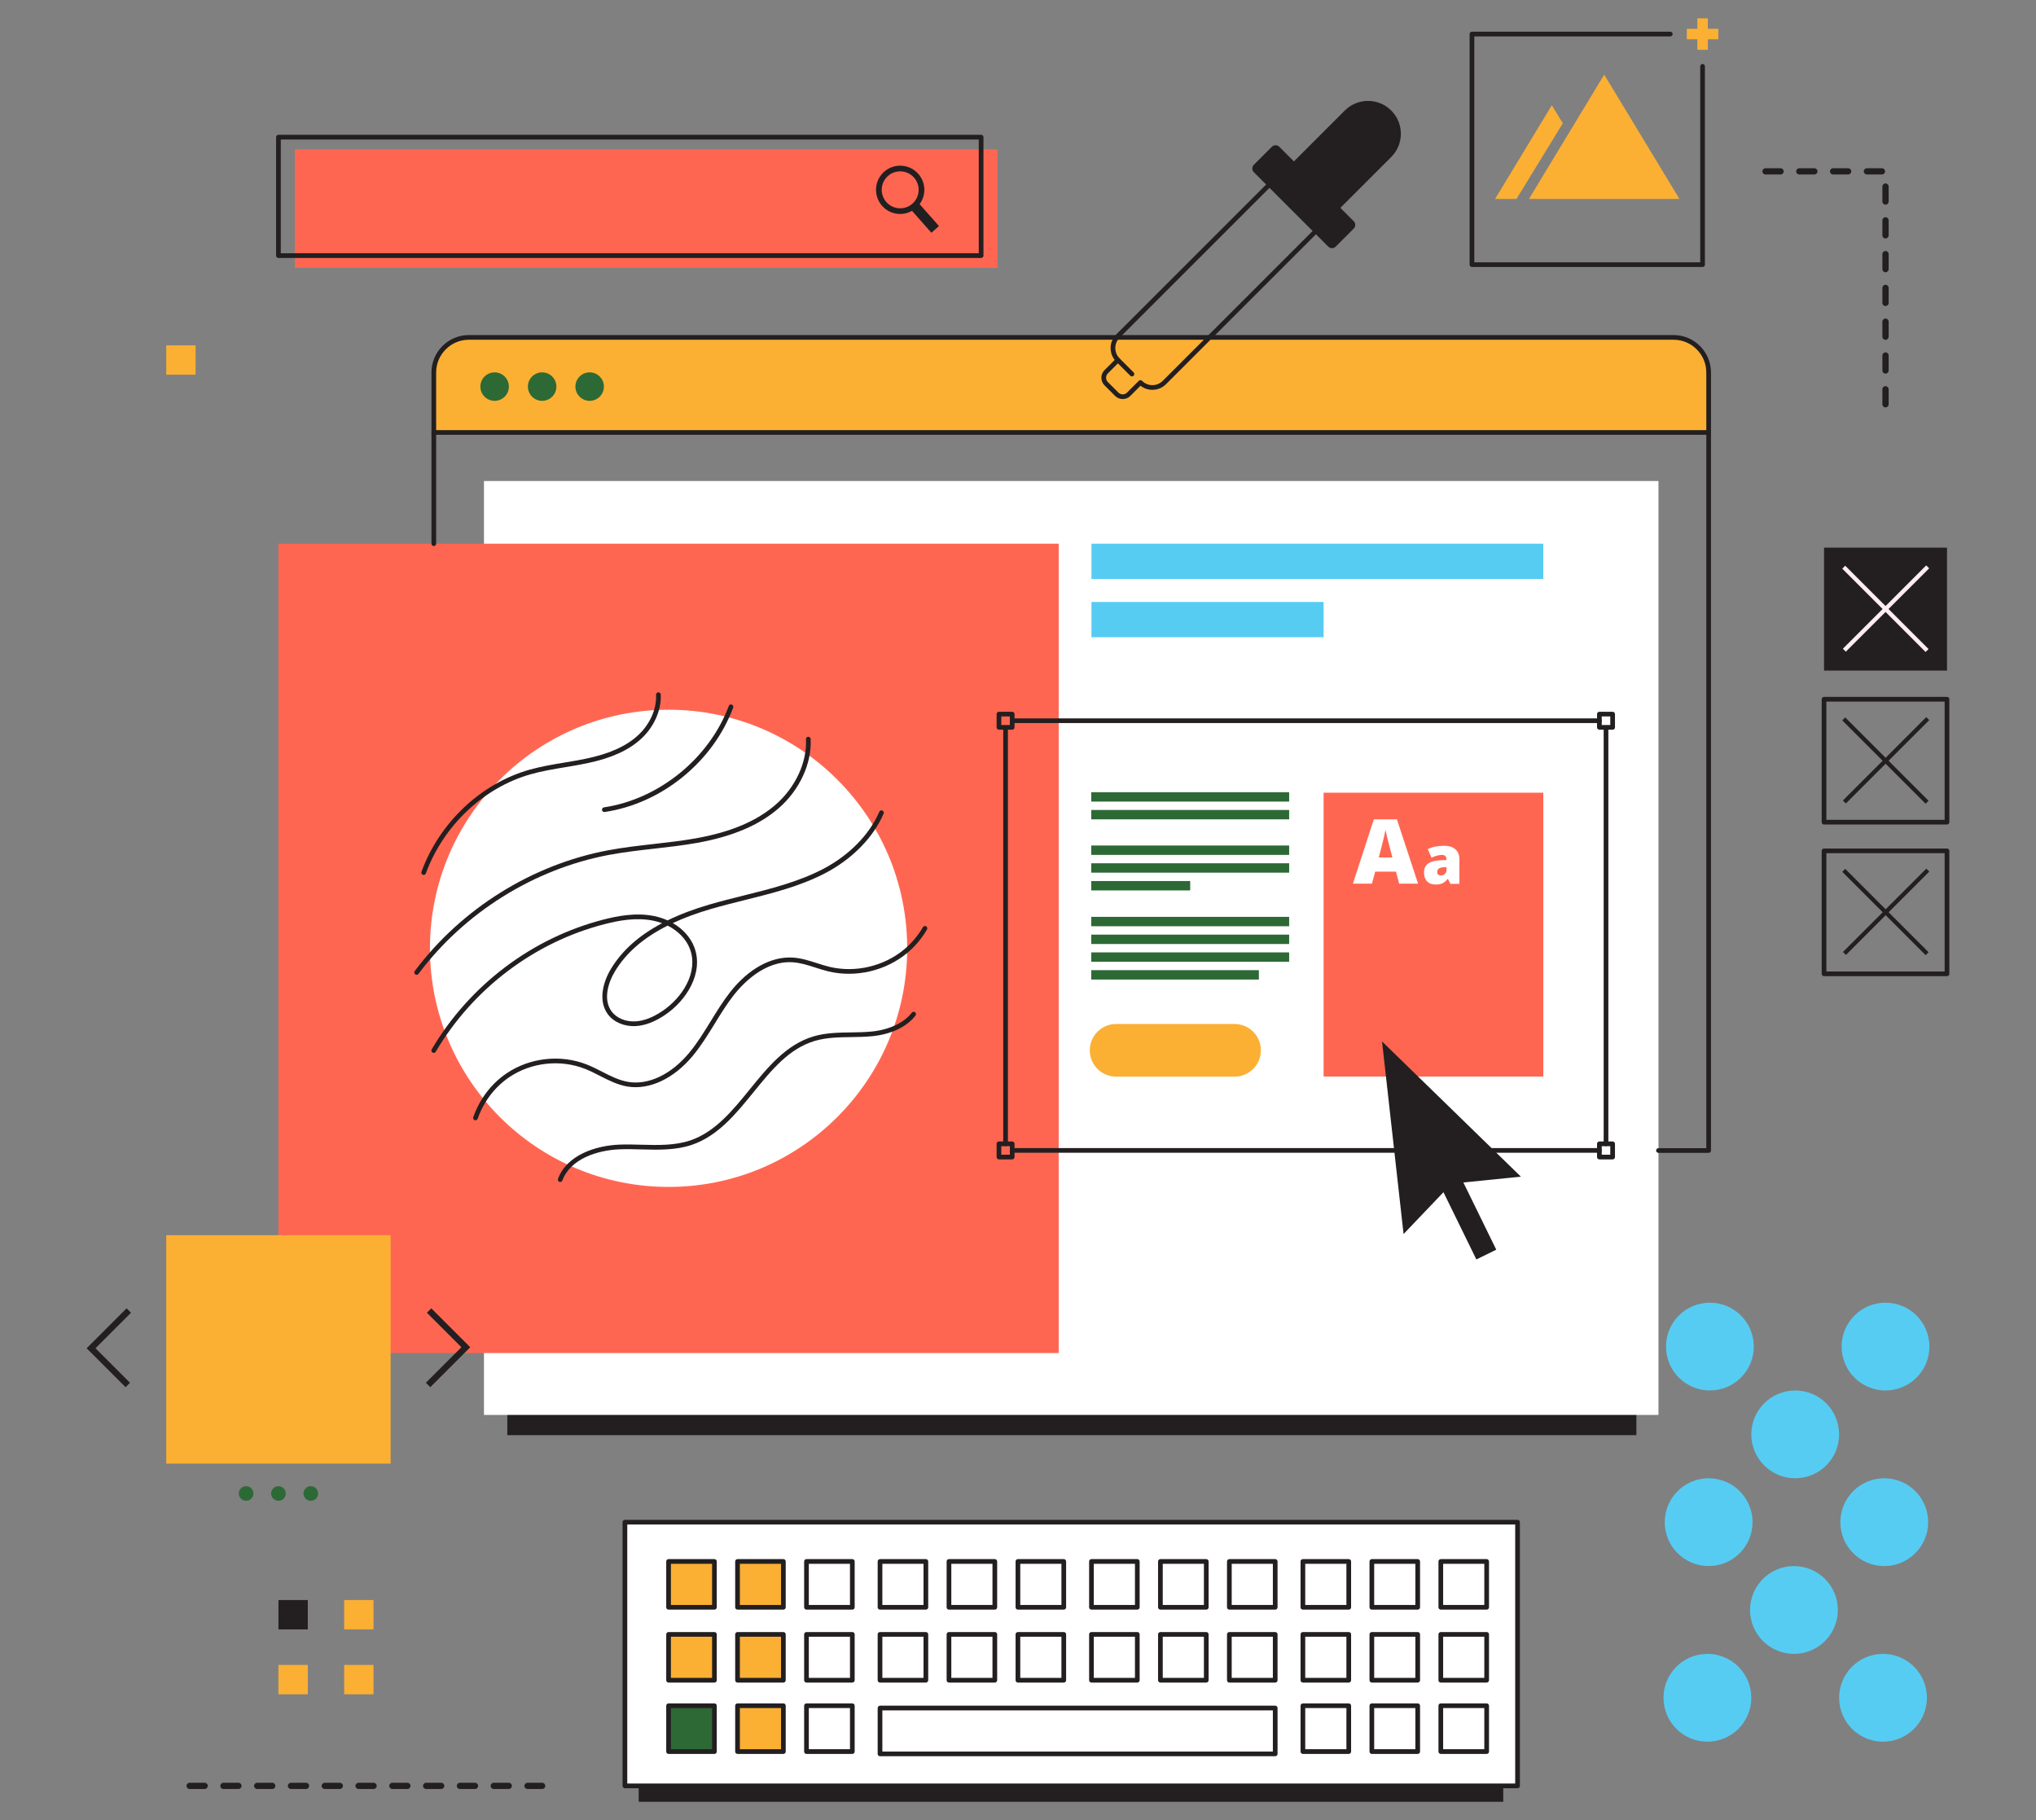 <?xml version="1.0" encoding="utf-8"?>
<!-- Generator: Adobe Illustrator 16.0.0, SVG Export Plug-In . SVG Version: 6.00 Build 0)  -->
<!DOCTYPE svg PUBLIC "-//W3C//DTD SVG 1.1//EN" "http://www.w3.org/Graphics/SVG/1.1/DTD/svg11.dtd">
<svg version="1.1" id="Calque_1" xmlns="http://www.w3.org/2000/svg" xmlns:xlink="http://www.w3.org/1999/xlink" x="0px" y="0px"
	 width="925px" height="827px" viewBox="0 0 925 827" enable-background="new 0 0 925 827" xml:space="preserve">
<rect x="0" y="0" width="925" height="827" fill="#808080" stroke="none"/>
<g opacity="0.1">
	<defs>
		<path id="SVGID_1_" opacity="0.1" d="M-196.462,254.433c0,344.538-279.304,623.844-623.843,623.844
			s-623.843-279.306-623.843-623.844s279.304-623.842,623.843-623.842S-196.462-90.105-196.462,254.433z M-820.305-146.097
			c-221.207,0-400.53,179.323-400.53,400.529c0,221.207,179.323,400.531,400.53,400.531c221.207,0,400.53-179.324,400.53-400.531
			C-419.775,33.227-599.098-146.097-820.305-146.097z"/>
	</defs>
	<clipPath id="SVGID_2_">
		<use xlink:href="#SVGID_1_"  overflow="visible"/>
	</clipPath>
	<g clip-path="url(#SVGID_2_)">
		<g>
			
				<rect x="-821.524" y="-941.233" transform="matrix(0.707 0.707 -0.707 0.707 -71.492 646.928)" fill="#FFFFFF" width="10.183" height="2356.848"/>
		</g>
		<g>
			
				<rect x="-770.172" y="-941.234" transform="matrix(0.707 0.707 -0.707 0.707 -56.444 610.609)" fill="#FFFFFF" width="10.183" height="2356.848"/>
		</g>
		<g>
			
				<rect x="-718.82" y="-941.234" transform="matrix(0.707 0.707 -0.707 0.707 -41.384 574.267)" fill="#FFFFFF" width="10.184" height="2356.849"/>
		</g>
		<g>
			
				<rect x="-667.468" y="-941.234" transform="matrix(0.707 0.707 -0.707 0.707 -26.327 537.929)" fill="#FFFFFF" width="10.184" height="2356.848"/>
		</g>
		<g>
			
				<rect x="-616.116" y="-941.234" transform="matrix(0.707 0.707 -0.707 0.707 -11.3 501.653)" fill="#FFFFFF" width="10.183" height="2356.849"/>
		</g>
		<g>
			
				<rect x="-564.765" y="-941.234" transform="matrix(0.707 0.707 -0.707 0.707 3.756 465.315)" fill="#FFFFFF" width="10.184" height="2356.849"/>
		</g>
		<g>
			
				<rect x="-513.413" y="-941.234" transform="matrix(0.707 0.707 -0.707 0.707 18.803 428.998)" fill="#FFFFFF" width="10.184" height="2356.849"/>
		</g>
		<g>
			
				<rect x="-462.061" y="-941.234" transform="matrix(0.707 0.707 -0.707 0.707 33.849 392.681)" fill="#FFFFFF" width="10.184" height="2356.848"/>
		</g>
		<g>
			
				<rect x="-410.709" y="-941.234" transform="matrix(0.707 0.707 -0.707 0.707 48.888 356.394)" fill="#FFFFFF" width="10.183" height="2356.849"/>
		</g>
		<g>
			
				<rect x="-359.358" y="-941.234" transform="matrix(0.707 0.707 -0.707 0.707 63.946 320.032)" fill="#FFFFFF" width="10.184" height="2356.848"/>
		</g>
		<g>
			
				<rect x="-308.006" y="-941.234" transform="matrix(0.707 0.707 -0.707 0.707 78.988 283.742)" fill="#FFFFFF" width="10.183" height="2356.848"/>
		</g>
		<g>
			
				<rect x="-256.655" y="-941.233" transform="matrix(0.707 0.707 -0.707 0.707 94.036 247.424)" fill="#FFFFFF" width="10.183" height="2356.848"/>
		</g>
		<g>
			
				<rect x="-205.303" y="-941.234" transform="matrix(0.707 0.707 -0.707 0.707 109.084 211.105)" fill="#FFFFFF" width="10.183" height="2356.848"/>
		</g>
		<g>
			
				<rect x="-153.951" y="-941.234" transform="matrix(0.707 0.707 -0.707 0.707 124.13 174.777)" fill="#FFFFFF" width="10.184" height="2356.848"/>
		</g>
		<g>
			
				<rect x="-102.599" y="-941.234" transform="matrix(0.707 0.707 -0.707 0.707 139.176 138.46)" fill="#FFFFFF" width="10.184" height="2356.848"/>
		</g>
		<g>
			
				<rect x="-51.247" y="-941.234" transform="matrix(0.707 0.707 -0.707 0.707 154.228 102.149)" fill="#FFFFFF" width="10.183" height="2356.849"/>
		</g>
		<g>
			
				<rect x="0.104" y="-941.234" transform="matrix(0.707 0.707 -0.707 0.707 169.276 65.831)" fill="#FFFFFF" width="10.183" height="2356.849"/>
		</g>
		<g>
			
				<rect x="51.456" y="-941.234" transform="matrix(0.707 0.707 -0.707 0.707 184.317 29.508)" fill="#FFFFFF" width="10.184" height="2356.849"/>
		</g>
		<g>
			
				<rect x="102.808" y="-941.234" transform="matrix(0.707 0.707 -0.707 0.707 199.363 -6.81)" fill="#FFFFFF" width="10.184" height="2356.848"/>
		</g>
		<g>
			
				<rect x="154.159" y="-941.234" transform="matrix(0.707 0.707 -0.707 0.707 214.419 -43.125)" fill="#FFFFFF" width="10.183" height="2356.848"/>
		</g>
		<g>
			
				<rect x="205.511" y="-941.234" transform="matrix(0.707 0.707 -0.707 0.707 229.457 -79.444)" fill="#FFFFFF" width="10.184" height="2356.848"/>
		</g>
	</g>
</g>
<g>
	<g>
		<g>
			<rect x="828.697" y="248.832" fill="#231F20" width="55.867" height="55.866"/>
		</g>
		<g>
			<rect x="230.48" y="532.262" fill="#231F20" width="512.965" height="119.822"/>
		</g>
		<g>
			<rect x="219.881" y="218.566" fill="#FFFFFF" width="533.598" height="424.329"/>
		</g>
		<g>
			<g>
				<rect x="126.506" y="247.045" fill="#FF6652" width="354.48" height="367.741"/>
			</g>
		</g>
		<g>
			<rect x="290.172" y="698.854" fill="#231F20" width="392.783" height="119.822"/>
		</g>
		<g>
			<rect x="283.91" y="691.626" fill="#FFFFFF" width="405.539" height="119.822"/>
		</g>
		<g>
			<g>
				<rect x="75.535" y="561.233" fill="#FBB033" width="101.939" height="103.8"/>
			</g>
			<g>
				<g>
					<circle fill="#2D6935" cx="111.811" cy="678.598" r="3.324"/>
				</g>
				<g>
					<circle fill="#2D6935" cx="126.505" cy="678.598" r="3.323"/>
				</g>
				<g>
					<circle fill="#2D6935" cx="141.199" cy="678.598" r="3.324"/>
				</g>
			</g>
			<g>
				<g>
					<polygon fill="#231F20" points="57.063,630.292 39.369,612.6 57.516,594.455 59.525,596.465 43.391,612.6 59.07,628.282 					
						"/>
				</g>
				<g>
					<polygon fill="#231F20" points="195.496,630.292 193.484,628.282 209.621,612.147 193.939,596.465 195.947,594.455 
						213.641,612.147 					"/>
				</g>
			</g>
		</g>
		<g>
			<g>
				
					<rect x="855.677" y="318.934" transform="matrix(0.707 0.707 -0.707 0.707 495.664 -504.603)" fill="#231F20" width="1.907" height="53.556"/>
			</g>
			<g>
				
					<rect x="829.852" y="344.759" transform="matrix(0.707 0.707 -0.707 0.707 495.367 -504.477)" fill="#231F20" width="53.556" height="1.907"/>
			</g>
		</g>
		<g>
			<g>
				
					<rect x="855.677" y="387.753" transform="matrix(0.707 0.707 -0.707 0.707 544.345 -484.429)" fill="#231F20" width="1.907" height="53.556"/>
			</g>
			<g>
				
					<rect x="829.852" y="413.578" transform="matrix(0.707 0.707 -0.707 0.707 544.031 -484.319)" fill="#231F20" width="53.556" height="1.907"/>
			</g>
		</g>
		<g>
			<g>
				
					<rect x="855.677" y="249.988" transform="matrix(0.707 0.707 -0.707 0.707 446.894 -524.814)" fill="#FFEDF3" width="1.907" height="53.556"/>
			</g>
			<g>
				
					<rect x="829.852" y="275.812" transform="matrix(0.707 0.707 -0.707 0.707 446.614 -524.671)" fill="#FFEDF3" width="53.556" height="1.907"/>
			</g>
		</g>
		<g>
			<path fill="#231F20" d="M884.564,374.648h-55.869c-0.586,0-1.064-0.478-1.064-1.066v-55.867c0-0.589,0.479-1.065,1.064-1.065
				h55.869c0.59,0,1.066,0.477,1.066,1.065v55.867C885.631,374.171,885.154,374.648,884.564,374.648z M829.764,372.516h53.734
				v-53.734h-53.734V372.516z"/>
		</g>
		<g>
			<path fill="#231F20" d="M884.564,443.531h-55.869c-0.586,0-1.064-0.478-1.064-1.066v-55.866c0-0.589,0.479-1.066,1.064-1.066
				h55.869c0.59,0,1.066,0.478,1.066,1.066v55.866C885.631,443.054,885.154,443.531,884.564,443.531z M829.764,441.398h53.734
				v-53.734h-53.734V441.398z"/>
		</g>
		<g>
			<g>
				<rect x="133.967" y="67.862" fill="#FF6652" width="319.238" height="53.828"/>
			</g>
		</g>
		<g>
			<path fill="#231F20" d="M445.746,117.21h-319.24c-0.588,0-1.066-0.478-1.066-1.066V62.315c0-0.588,0.479-1.065,1.066-1.065
				h319.24c0.588,0,1.064,0.478,1.064,1.065v53.828C446.811,116.732,446.334,117.21,445.746,117.21z M127.57,115.078h317.107V63.382
				H127.57V115.078z"/>
		</g>
		<g>
			<g>
				<path fill="#FBB033" d="M560.883,489.199h-53.807c-6.605,0-11.963-5.356-11.963-11.964l0,0c0-6.606,5.357-11.964,11.963-11.964
					h53.807c6.609,0,11.965,5.357,11.965,11.964l0,0C572.848,483.843,567.492,489.199,560.883,489.199z"/>
			</g>
			<g>
				<g>
					<rect x="601.34" y="360.184" fill="#FF6652" width="99.816" height="128.963"/>
				</g>
			</g>
			<g>
				<rect x="495.775" y="359.952" fill="#2D6935" width="89.916" height="4.262"/>
			</g>
			<g>
				<rect x="495.775" y="368.025" fill="#2D6935" width="89.916" height="4.262"/>
			</g>
			<g>
				<rect x="495.775" y="384.173" fill="#2D6935" width="89.916" height="4.262"/>
			</g>
			<g>
				<rect x="495.775" y="392.246" fill="#2D6935" width="89.916" height="4.262"/>
			</g>
			<g>
				<rect x="495.775" y="400.32" fill="#2D6935" width="44.957" height="4.261"/>
			</g>
			<g>
				<rect x="495.775" y="416.592" fill="#2D6935" width="89.916" height="4.262"/>
			</g>
			<g>
				<rect x="495.775" y="424.665" fill="#2D6935" width="89.916" height="4.262"/>
			</g>
			<g>
				<rect x="495.775" y="432.738" fill="#2D6935" width="89.916" height="4.262"/>
			</g>
			<g>
				<rect x="495.775" y="440.813" fill="#2D6935" width="76.162" height="4.262"/>
			</g>
			<g>
				<g>
					<path fill="#231F20" d="M459.865,331.555h-6.02c-0.59,0-1.066-0.477-1.066-1.066v-6.018c0-0.59,0.477-1.066,1.066-1.066h6.02
						c0.59,0,1.066,0.477,1.066,1.066v6.018C460.932,331.078,460.455,331.555,459.865,331.555z M454.912,329.423h3.887v-3.887
						h-3.887V329.423z"/>
				</g>
				<g>
					<path fill="#231F20" d="M732.654,331.555h-6.018c-0.59,0-1.066-0.477-1.066-1.066v-6.018c0-0.59,0.477-1.066,1.066-1.066h6.018
						c0.59,0,1.066,0.477,1.066,1.066v6.018C733.721,331.078,733.244,331.555,732.654,331.555z M727.701,329.423h3.887v-3.887
						h-3.887V329.423z"/>
				</g>
				<g>
					<path fill="#231F20" d="M732.654,526.795h-6.018c-0.59,0-1.066-0.478-1.066-1.067v-6.019c0-0.588,0.477-1.066,1.066-1.066
						h6.018c0.59,0,1.066,0.479,1.066,1.066v6.019C733.721,526.317,733.244,526.795,732.654,526.795z M727.701,524.661h3.887v-3.887
						h-3.887V524.661z"/>
				</g>
				<g>
					<path fill="#231F20" d="M459.865,526.795h-6.02c-0.59,0-1.066-0.478-1.066-1.067v-6.019c0-0.588,0.477-1.066,1.066-1.066h6.02
						c0.59,0,1.066,0.479,1.066,1.066v6.019C460.932,526.317,460.455,526.795,459.865,526.795z M454.912,524.661h3.887v-3.887
						h-3.887V524.661z"/>
				</g>
				<g>
					<path fill="#231F20" d="M726.637,328.546H460.789c-0.59,0-1.066-0.478-1.066-1.066s0.477-1.066,1.066-1.066h265.848
						c0.588,0,1.064,0.478,1.064,1.066S727.225,328.546,726.637,328.546z"/>
				</g>
				<g>
					<path fill="#231F20" d="M456.855,520.774c-0.59,0-1.066-0.477-1.066-1.065V330.695c0-0.589,0.477-1.066,1.066-1.066
						c0.588,0,1.066,0.478,1.066,1.066v189.014C457.922,520.298,457.443,520.774,456.855,520.774z"/>
				</g>
				<g>
					<path fill="#231F20" d="M729.646,520.774c-0.59,0-1.066-0.477-1.066-1.065V330.695c0-0.589,0.477-1.066,1.066-1.066
						c0.588,0,1.064,0.478,1.064,1.066v189.014C730.711,520.298,730.234,520.774,729.646,520.774z"/>
				</g>
				<g>
					<path fill="#231F20" d="M726.637,523.784H459.865c-0.59,0-1.066-0.477-1.066-1.066c0-0.587,0.477-1.065,1.066-1.065h266.771
						c0.588,0,1.064,0.479,1.064,1.065C727.701,523.308,727.225,523.784,726.637,523.784z"/>
				</g>
			</g>
			<g>
				<polygon fill="#231F20" points="690.971,534.634 627.887,473.192 637.672,560.707 655.801,541.703 670.742,572.245 
					679.783,567.822 664.842,537.281 				"/>
			</g>
		</g>
		<g>
			<g>
				<polygon fill="#FBB033" points="694.633,90.413 763.018,90.413 728.826,33.909 				"/>
			</g>
			<g>
				<polygon fill="#FBB033" points="679.246,90.413 688.953,90.413 710.023,56.023 705.016,47.828 				"/>
			</g>
			<g>
				<path fill="#231F20" d="M773.52,121.315H668.744c-0.59,0-1.066-0.478-1.066-1.066V15.474c0-0.588,0.477-1.065,1.066-1.065
					h90.105c0.588,0,1.066,0.478,1.066,1.065c0,0.589-0.479,1.066-1.066,1.066h-89.039v102.643h102.643V30.145
					c0-0.588,0.477-1.065,1.066-1.065c0.588,0,1.066,0.478,1.066,1.065v90.104C774.586,120.838,774.107,121.315,773.52,121.315z"/>
			</g>
			<g>
				<polygon fill="#FBB033" points="780.67,13.095 775.898,13.095 775.898,8.324 771.141,8.324 771.141,13.095 766.369,13.095 
					766.369,17.853 771.141,17.853 771.141,22.624 775.898,22.624 775.898,17.853 780.67,17.853 				"/>
			</g>
		</g>
		<g>
			<rect x="156.352" y="727.014" fill="#FBB033" width="13.336" height="13.338"/>
		</g>
		<g>
			<rect x="156.352" y="756.493" fill="#FBB033" width="13.336" height="13.337"/>
		</g>
		<g>
			<rect x="75.535" y="156.922" fill="#FBB033" width="13.336" height="13.338"/>
		</g>
		<g>
			<rect x="126.506" y="727.014" fill="#231F20" width="13.338" height="13.338"/>
		</g>
		<g>
			<rect x="126.506" y="756.493" fill="#FBB033" width="13.338" height="13.337"/>
		</g>
		<g>
			<g>
				<circle fill="#56CCF2" cx="776.845" cy="611.84" r="19.946"/>
			</g>
			<g>
				<circle fill="#56CCF2" cx="856.63" cy="611.84" r="19.946"/>
			</g>
			<g>
				<g>
					<circle fill="#56CCF2" cx="815.602" cy="651.732" r="19.947"/>
				</g>
			</g>
			<g>
				<circle fill="#56CCF2" cx="776.276" cy="691.626" r="19.946"/>
			</g>
			<g>
				<g>
					<circle fill="#56CCF2" cx="856.063" cy="691.626" r="19.947"/>
				</g>
			</g>
			<g>
				<g>
					<circle fill="#56CCF2" cx="815.032" cy="731.519" r="19.946"/>
				</g>
			</g>
			<g>
				<circle fill="#56CCF2" cx="775.708" cy="771.412" r="19.946"/>
			</g>
			<g>
				<g>
					<circle fill="#56CCF2" cx="855.495" cy="771.412" r="19.946"/>
				</g>
			</g>
		</g>
		<g>
			<g>
				<path fill="#FBB033" d="M760.34,153.306H213.02c-8.801,0-15.936,7.135-15.936,15.937v27.259h579.191v-27.259
					C776.275,160.44,769.141,153.306,760.34,153.306z"/>
			</g>
			<g>
				<path fill="#231F20" d="M776.275,523.826h-22.797c-0.588,0-1.066-0.477-1.066-1.063c0-0.59,0.479-1.067,1.066-1.067h21.732
					V169.242c0-8.2-6.672-14.871-14.873-14.871H213.02c-8.199,0-14.871,6.671-14.871,14.871v77.804c0,0.588-0.477,1.065-1.064,1.065
					c-0.59,0-1.066-0.478-1.066-1.065v-77.804c0-9.376,7.627-17.003,17.002-17.003h547.318c9.377,0,17.004,7.627,17.004,17.003
					v353.521C777.342,523.35,776.865,523.826,776.275,523.826z"/>
			</g>
			<g>
				<path fill="#231F20" d="M776.275,197.566H197.084c-0.59,0-1.066-0.478-1.066-1.065c0-0.589,0.477-1.066,1.066-1.066h579.191
					c0.59,0,1.066,0.478,1.066,1.066C777.342,197.089,776.865,197.566,776.275,197.566z"/>
			</g>
			<g>
				<circle fill="#2D6935" cx="224.718" cy="175.658" r="6.474"/>
			</g>
			<g>
				<circle fill="#2D6935" cx="246.308" cy="175.658" r="6.474"/>
			</g>
			<g>
				<circle fill="#2D6935" cx="267.896" cy="175.658" r="6.475"/>
			</g>
		</g>
		<g>
			<g>
				<circle fill="#FFFFFF" cx="303.747" cy="430.888" r="108.413"/>
			</g>
			<g>
				<g>
					<path fill="#231F20" d="M274.557,368.959c-0.52,0-0.975-0.379-1.055-0.908c-0.086-0.582,0.316-1.125,0.896-1.212
						c25.016-3.742,47.805-22.254,56.709-46.064c0.207-0.552,0.822-0.83,1.373-0.625c0.551,0.206,0.83,0.82,0.625,1.372
						c-4.525,12.095-12.438,22.982-22.887,31.482c-10.475,8.522-22.752,14.036-35.504,15.943
						C274.66,368.955,274.607,368.959,274.557,368.959z"/>
				</g>
				<g>
					<path fill="#231F20" d="M197.051,478.399c-0.184,0-0.369-0.049-0.539-0.148c-0.508-0.3-0.676-0.952-0.377-1.459
						c17.197-29.164,45.639-50.655,78.033-58.964c6.402-1.643,14.818-3.305,23.146-1.573c2.104,0.438,4.109,1.097,5.979,1.942
						c5.619-2.747,11.994-5.156,19.148-7.245c5.09-1.484,10.332-2.791,15.4-4.054c12.166-3.03,24.746-6.163,35.965-11.988
						c11.875-6.165,21.232-15.667,25.678-26.069c0.232-0.541,0.857-0.793,1.4-0.562c0.541,0.231,0.793,0.857,0.561,1.399
						c-4.637,10.849-14.352,20.734-26.658,27.124c-11.439,5.94-24.143,9.104-36.43,12.164c-5.049,1.259-10.27,2.56-15.318,4.032
						c-6.434,1.877-12.213,4.014-17.363,6.422c4.566,2.643,8.064,6.491,9.762,10.978c4.383,11.58-3.537,24.345-13.625,30.968
						c-4.58,3.007-8.797,4.59-12.893,4.84c-5.178,0.324-10.068-1.74-12.762-5.371c-4.475-6.028-2.221-14.569,1.379-20.554
						c5.018-8.338,12.699-15.23,23.256-20.813c-1.252-0.467-2.559-0.846-3.912-1.126c-7.898-1.643-16.004-0.035-22.182,1.551
						c-31.852,8.169-59.818,29.302-76.727,57.98C197.771,478.212,197.416,478.399,197.051,478.399z M303.314,420.566
						c-10.994,5.534-18.9,12.423-23.951,20.814c-3.244,5.393-5.34,13-1.494,18.184c2.27,3.059,6.457,4.787,10.92,4.514
						c3.715-0.227,7.592-1.697,11.854-4.495c9.379-6.156,16.787-17.899,12.801-28.431
						C311.764,426.716,308.096,422.96,303.314,420.566z"/>
				</g>
				<g>
					<path fill="#231F20" d="M189.279,442.92c-0.225,0-0.447-0.069-0.639-0.214c-0.473-0.352-0.568-1.021-0.215-1.492
						c21.217-28.33,53.197-48.321,87.744-54.848c6.9-1.305,13.979-2.104,20.822-2.879c6.338-0.717,12.891-1.458,19.252-2.595
						c15.805-2.824,27.662-7.853,36.248-15.372c8.953-7.841,14.195-19.201,13.682-29.647c-0.029-0.588,0.424-1.088,1.012-1.117
						c0.592-0.025,1.088,0.425,1.117,1.013c0.547,11.081-4.975,23.097-14.406,31.356c-8.887,7.782-21.08,12.973-37.277,15.865
						c-6.43,1.149-13.018,1.895-19.387,2.615c-6.807,0.77-13.844,1.565-20.666,2.854c-34.029,6.431-65.533,26.124-86.436,54.033
						C189.924,442.772,189.604,442.92,189.279,442.92z"/>
				</g>
				<g>
					<path fill="#231F20" d="M254.512,537.057c-0.125,0-0.25-0.021-0.371-0.067c-0.553-0.203-0.834-0.816-0.631-1.368
						c3.998-10.81,17.064-15.114,27.957-15.542c3.344-0.13,6.758-0.037,10.057,0.051c7.434,0.196,15.123,0.404,22.133-1.977
						c11.262-3.826,19.256-13.667,26.986-23.183c8.15-10.035,16.582-20.411,28.963-24.07c5.549-1.641,11.383-1.725,17.025-1.806
						c3.182-0.045,6.473-0.094,9.646-0.423c7.809-0.811,14.525-4.003,17.969-8.541c0.355-0.468,1.025-0.559,1.494-0.204
						c0.469,0.356,0.561,1.024,0.205,1.493c-3.85,5.072-10.938,8.489-19.447,9.372c-3.27,0.34-6.607,0.389-9.836,0.436
						c-5.498,0.079-11.184,0.159-16.453,1.718c-11.748,3.471-19.6,13.137-27.912,23.369c-7.922,9.752-16.111,19.834-27.955,23.857
						c-7.373,2.504-15.254,2.292-22.875,2.088c-3.268-0.086-6.645-0.178-9.916-0.05c-10.207,0.4-22.406,4.326-26.041,14.15
						C255.352,536.791,254.943,537.057,254.512,537.057z"/>
				</g>
				<g>
					<path fill="#231F20" d="M192.48,397.535c-0.123,0-0.248-0.021-0.367-0.065c-0.555-0.202-0.838-0.814-0.635-1.367
						c8.193-22.339,26.977-40.101,49.02-46.353c5.244-1.486,10.688-2.39,15.949-3.264c3.291-0.546,6.693-1.11,9.996-1.81
						c10.467-2.219,17.863-5.537,23.277-10.441c5.475-4.962,8.672-12.066,8.344-18.543c-0.029-0.588,0.424-1.089,1.012-1.119
						c0.574-0.036,1.088,0.423,1.119,1.011c0.357,7.1-3.107,14.852-9.045,20.231c-5.703,5.168-13.414,8.646-24.266,10.946
						c-3.35,0.71-6.775,1.278-10.088,1.828c-5.205,0.863-10.588,1.757-15.719,3.212c-21.396,6.068-39.637,23.325-47.598,45.035
						C193.322,397.269,192.912,397.535,192.48,397.535z"/>
				</g>
				<g>
					<path fill="#231F20" d="M216.02,509.03c-0.115,0-0.232-0.02-0.35-0.06c-0.555-0.193-0.85-0.799-0.656-1.355
						c2.842-8.192,8.244-15.286,15.213-19.976c10.584-7.12,24.529-8.636,36.395-3.952c2.361,0.933,4.654,2.104,6.873,3.237
						c3.994,2.041,7.768,3.969,11.963,4.662c9.18,1.52,19.508-3.416,27.633-13.195c3.705-4.458,6.814-9.521,9.822-14.416
						c2.689-4.379,5.473-8.906,8.697-13.044c8.373-10.748,18.865-16.516,28.783-15.826c3.723,0.258,7.281,1.402,10.725,2.506
						c1.885,0.605,3.832,1.23,5.76,1.691c11.748,2.815,24.791-0.263,34.041-8.031c3.314-2.782,6.139-6.147,8.396-10.003
						c0.297-0.508,0.951-0.678,1.459-0.38c0.508,0.296,0.678,0.949,0.381,1.459c-2.381,4.063-5.363,7.617-8.865,10.557
						c-9.756,8.196-23.518,11.444-35.91,8.473c-2.004-0.48-3.992-1.119-5.912-1.736c-3.477-1.115-6.758-2.168-10.223-2.409
						c-13.066-0.906-23.203,10.195-26.953,15.011c-3.152,4.044-5.902,8.521-8.561,12.85c-3.049,4.958-6.197,10.087-10,14.661
						c-8.615,10.37-19.688,15.578-29.621,13.938c-4.523-0.749-8.621-2.843-12.584-4.866c-2.174-1.11-4.42-2.259-6.686-3.153
						c-11.223-4.428-24.412-2.998-34.424,3.737c-6.588,4.434-11.697,11.147-14.389,18.905
						C216.875,508.753,216.461,509.03,216.02,509.03z"/>
				</g>
			</g>
		</g>
		<g>
			<rect x="495.873" y="247.045" fill="#56CCF2" width="205.283" height="16.017"/>
		</g>
		<g>
			<g>
				<rect x="495.873" y="273.519" fill="#56CCF2" width="105.467" height="16.016"/>
			</g>
		</g>
		<g>
			<g>
				<rect x="303.746" y="709.476" fill="#FBB033" width="20.83" height="20.831"/>
			</g>
			<g>
				<rect x="335.072" y="709.476" fill="#FBB033" width="20.83" height="20.831"/>
			</g>
			<g>
				<rect x="303.746" y="742.61" fill="#FBB033" width="20.83" height="20.829"/>
			</g>
			<g>
				<rect x="335.072" y="742.61" fill="#FBB033" width="20.83" height="20.829"/>
			</g>
			<g>
				<rect x="303.746" y="775.031" fill="#2D6935" width="20.83" height="20.83"/>
			</g>
			<g>
				<rect x="335.072" y="775.031" fill="#FBB033" width="20.83" height="20.83"/>
			</g>
		</g>
		<g>
			<g>
				<g>
					<path fill="#231F20" d="M689.449,812.515H283.91c-0.588,0-1.064-0.478-1.064-1.066V691.626c0-0.588,0.477-1.065,1.064-1.065
						h405.539c0.588,0,1.066,0.478,1.066,1.065v119.822C690.516,812.037,690.037,812.515,689.449,812.515z M284.979,810.383h403.404
						v-117.69H284.979V810.383z"/>
				</g>
			</g>
			<g>
				<g>
					<path fill="#231F20" d="M324.576,796.928h-20.83c-0.59,0-1.066-0.478-1.066-1.066v-20.83c0-0.59,0.477-1.066,1.066-1.066h20.83
						c0.588,0,1.066,0.477,1.066,1.066v20.83C325.643,796.45,325.164,796.928,324.576,796.928z M304.813,794.796h18.697v-18.699
						h-18.697V794.796z"/>
				</g>
			</g>
			<g>
				<g>
					<path fill="#231F20" d="M355.902,796.928h-20.83c-0.588,0-1.064-0.478-1.064-1.066v-20.83c0-0.59,0.477-1.066,1.064-1.066
						h20.83c0.59,0,1.066,0.477,1.066,1.066v20.83C356.969,796.45,356.492,796.928,355.902,796.928z M336.141,794.796h18.695
						v-18.699h-18.695V794.796z"/>
				</g>
			</g>
			<g>
				<g>
					<path fill="#231F20" d="M387.23,796.928H366.4c-0.588,0-1.064-0.478-1.064-1.066v-20.83c0-0.59,0.477-1.066,1.064-1.066h20.83
						c0.59,0,1.066,0.477,1.066,1.066v20.83C388.297,796.45,387.82,796.928,387.23,796.928z M367.467,794.796h18.697v-18.699
						h-18.697V794.796z"/>
				</g>
			</g>
			<g>
				<g>
					<path fill="#231F20" d="M324.576,764.507h-20.83c-0.59,0-1.066-0.478-1.066-1.067V742.61c0-0.589,0.477-1.066,1.066-1.066
						h20.83c0.588,0,1.066,0.478,1.066,1.066v20.829C325.643,764.029,325.164,764.507,324.576,764.507z M304.813,762.374h18.697
						v-18.697h-18.697V762.374z"/>
				</g>
			</g>
			<g>
				<g>
					<path fill="#231F20" d="M355.902,764.507h-20.83c-0.588,0-1.064-0.478-1.064-1.067V742.61c0-0.589,0.477-1.066,1.064-1.066
						h20.83c0.59,0,1.066,0.478,1.066,1.066v20.829C356.969,764.029,356.492,764.507,355.902,764.507z M336.141,762.374h18.695
						v-18.697h-18.695V762.374z"/>
				</g>
			</g>
			<g>
				<path fill="#231F20" d="M387.23,764.507H366.4c-0.588,0-1.064-0.478-1.064-1.067V742.61c0-0.589,0.477-1.066,1.064-1.066h20.83
					c0.59,0,1.066,0.478,1.066,1.066v20.829C388.297,764.029,387.82,764.507,387.23,764.507z M367.467,762.374h18.697v-18.697
					h-18.697V762.374z"/>
			</g>
			<g>
				<path fill="#231F20" d="M420.639,764.507h-20.83c-0.588,0-1.064-0.478-1.064-1.067V742.61c0-0.589,0.477-1.066,1.064-1.066
					h20.83c0.59,0,1.066,0.478,1.066,1.066v20.829C421.705,764.029,421.229,764.507,420.639,764.507z M400.875,762.374h18.699
					v-18.697h-18.699V762.374z"/>
			</g>
			<g>
				<path fill="#231F20" d="M451.967,764.507h-20.83c-0.59,0-1.066-0.478-1.066-1.067V742.61c0-0.589,0.477-1.066,1.066-1.066h20.83
					c0.588,0,1.066,0.478,1.066,1.066v20.829C453.033,764.029,452.555,764.507,451.967,764.507z M432.203,762.374h18.699v-18.697
					h-18.699V762.374z"/>
			</g>
			<g>
				<path fill="#231F20" d="M483.295,764.507h-20.83c-0.59,0-1.066-0.478-1.066-1.067V742.61c0-0.589,0.477-1.066,1.066-1.066h20.83
					c0.588,0,1.064,0.478,1.064,1.066v20.829C484.359,764.029,483.883,764.507,483.295,764.507z M463.529,762.374h18.699v-18.697
					h-18.699V762.374z"/>
			</g>
			<g>
				<path fill="#231F20" d="M516.703,764.507h-20.832c-0.588,0-1.064-0.478-1.064-1.067V742.61c0-0.589,0.477-1.066,1.064-1.066
					h20.832c0.588,0,1.064,0.478,1.064,1.066v20.829C517.768,764.029,517.291,764.507,516.703,764.507z M496.938,762.374h18.699
					v-18.697h-18.699V762.374z"/>
			</g>
			<g>
				<path fill="#231F20" d="M548.029,764.507h-20.83c-0.588,0-1.064-0.478-1.064-1.067V742.61c0-0.589,0.477-1.066,1.064-1.066
					h20.83c0.588,0,1.066,0.478,1.066,1.066v20.829C549.096,764.029,548.617,764.507,548.029,764.507z M528.266,762.374h18.697
					v-18.697h-18.697V762.374z"/>
			</g>
			<g>
				<path fill="#231F20" d="M579.357,764.507h-20.832c-0.586,0-1.064-0.478-1.064-1.067V742.61c0-0.589,0.479-1.066,1.064-1.066
					h20.832c0.588,0,1.064,0.478,1.064,1.066v20.829C580.422,764.029,579.945,764.507,579.357,764.507z M559.592,762.374h18.699
					v-18.697h-18.699V762.374z"/>
			</g>
			<g>
				<path fill="#231F20" d="M612.766,764.507h-20.83c-0.588,0-1.066-0.478-1.066-1.067V742.61c0-0.589,0.479-1.066,1.066-1.066
					h20.83c0.588,0,1.066,0.478,1.066,1.066v20.829C613.832,764.029,613.354,764.507,612.766,764.507z M593,762.374h18.699v-18.697
					H593V762.374z"/>
			</g>
			<g>
				<path fill="#231F20" d="M644.092,764.507h-20.828c-0.59,0-1.066-0.478-1.066-1.067V742.61c0-0.589,0.477-1.066,1.066-1.066
					h20.828c0.59,0,1.066,0.478,1.066,1.066v20.829C645.158,764.029,644.682,764.507,644.092,764.507z M624.328,762.374h18.699
					v-18.697h-18.699V762.374z"/>
			</g>
			<g>
				<path fill="#231F20" d="M675.42,764.507h-20.83c-0.588,0-1.066-0.478-1.066-1.067V742.61c0-0.589,0.479-1.066,1.066-1.066h20.83
					c0.59,0,1.066,0.478,1.066,1.066v20.829C676.486,764.029,676.01,764.507,675.42,764.507z M655.656,762.374h18.697v-18.697
					h-18.697V762.374z"/>
			</g>
			<g>
				<path fill="#231F20" d="M324.576,731.372h-20.83c-0.59,0-1.066-0.478-1.066-1.065v-20.83c0-0.59,0.477-1.066,1.066-1.066h20.83
					c0.588,0,1.066,0.477,1.066,1.066v20.83C325.643,730.895,325.164,731.372,324.576,731.372z M304.813,729.239h18.697v-18.697
					h-18.697V729.239z"/>
			</g>
			<g>
				<path fill="#231F20" d="M355.902,731.372h-20.83c-0.588,0-1.064-0.478-1.064-1.065v-20.83c0-0.59,0.477-1.066,1.064-1.066h20.83
					c0.59,0,1.066,0.477,1.066,1.066v20.83C356.969,730.895,356.492,731.372,355.902,731.372z M336.141,729.239h18.695v-18.697
					h-18.695V729.239z"/>
			</g>
			<g>
				<path fill="#231F20" d="M387.23,731.372H366.4c-0.588,0-1.064-0.478-1.064-1.065v-20.83c0-0.59,0.477-1.066,1.064-1.066h20.83
					c0.59,0,1.066,0.477,1.066,1.066v20.83C388.297,730.895,387.82,731.372,387.23,731.372z M367.467,729.239h18.697v-18.697
					h-18.697V729.239z"/>
			</g>
			<g>
				<path fill="#231F20" d="M420.639,731.372h-20.83c-0.588,0-1.064-0.478-1.064-1.065v-20.83c0-0.59,0.477-1.066,1.064-1.066h20.83
					c0.59,0,1.066,0.477,1.066,1.066v20.83C421.705,730.895,421.229,731.372,420.639,731.372z M400.875,729.239h18.699v-18.697
					h-18.699V729.239z"/>
			</g>
			<g>
				<path fill="#231F20" d="M451.967,731.372h-20.83c-0.59,0-1.066-0.478-1.066-1.065v-20.83c0-0.59,0.477-1.066,1.066-1.066h20.83
					c0.588,0,1.066,0.477,1.066,1.066v20.83C453.033,730.895,452.555,731.372,451.967,731.372z M432.203,729.239h18.699v-18.697
					h-18.699V729.239z"/>
			</g>
			<g>
				<path fill="#231F20" d="M483.295,731.372h-20.83c-0.59,0-1.066-0.478-1.066-1.065v-20.83c0-0.59,0.477-1.066,1.066-1.066h20.83
					c0.588,0,1.064,0.477,1.064,1.066v20.83C484.359,730.895,483.883,731.372,483.295,731.372z M463.529,729.239h18.699v-18.697
					h-18.699V729.239z"/>
			</g>
			<g>
				<path fill="#231F20" d="M516.703,731.372h-20.832c-0.588,0-1.064-0.478-1.064-1.065v-20.83c0-0.59,0.477-1.066,1.064-1.066
					h20.832c0.588,0,1.064,0.477,1.064,1.066v20.83C517.768,730.895,517.291,731.372,516.703,731.372z M496.938,729.239h18.699
					v-18.697h-18.699V729.239z"/>
			</g>
			<g>
				<path fill="#231F20" d="M548.029,731.372h-20.83c-0.588,0-1.064-0.478-1.064-1.065v-20.83c0-0.59,0.477-1.066,1.064-1.066h20.83
					c0.588,0,1.066,0.477,1.066,1.066v20.83C549.096,730.895,548.617,731.372,548.029,731.372z M528.266,729.239h18.697v-18.697
					h-18.697V729.239z"/>
			</g>
			<g>
				<path fill="#231F20" d="M579.357,731.372h-20.832c-0.586,0-1.064-0.478-1.064-1.065v-20.83c0-0.59,0.479-1.066,1.064-1.066
					h20.832c0.588,0,1.064,0.477,1.064,1.066v20.83C580.422,730.895,579.945,731.372,579.357,731.372z M559.592,729.239h18.699
					v-18.697h-18.699V729.239z"/>
			</g>
			<g>
				<path fill="#231F20" d="M612.766,731.372h-20.83c-0.588,0-1.066-0.478-1.066-1.065v-20.83c0-0.59,0.479-1.066,1.066-1.066h20.83
					c0.588,0,1.066,0.477,1.066,1.066v20.83C613.832,730.895,613.354,731.372,612.766,731.372z M593,729.239h18.699v-18.697H593
					V729.239z"/>
			</g>
			<g>
				<path fill="#231F20" d="M644.092,731.372h-20.828c-0.59,0-1.066-0.478-1.066-1.065v-20.83c0-0.59,0.477-1.066,1.066-1.066
					h20.828c0.59,0,1.066,0.477,1.066,1.066v20.83C645.158,730.895,644.682,731.372,644.092,731.372z M624.328,729.239h18.699
					v-18.697h-18.699V729.239z"/>
			</g>
			<g>
				<path fill="#231F20" d="M675.42,731.372h-20.83c-0.588,0-1.066-0.478-1.066-1.065v-20.83c0-0.59,0.479-1.066,1.066-1.066h20.83
					c0.59,0,1.066,0.477,1.066,1.066v20.83C676.486,730.895,676.01,731.372,675.42,731.372z M655.656,729.239h18.697v-18.697
					h-18.697V729.239z"/>
			</g>
			<g>
				<g>
					<path fill="#231F20" d="M579.357,797.972H399.809c-0.588,0-1.064-0.478-1.064-1.067v-20.83c0-0.587,0.477-1.065,1.064-1.065
						h179.549c0.588,0,1.064,0.479,1.064,1.065v20.83C580.422,797.494,579.945,797.972,579.357,797.972z M400.875,795.839h177.416
						v-18.696H400.875V795.839z"/>
				</g>
			</g>
			<g>
				<path fill="#231F20" d="M675.42,796.928h-20.83c-0.588,0-1.066-0.478-1.066-1.066v-20.83c0-0.59,0.479-1.066,1.066-1.066h20.83
					c0.59,0,1.066,0.477,1.066,1.066v20.83C676.486,796.45,676.01,796.928,675.42,796.928z M655.656,794.796h18.697v-18.699h-18.697
					V794.796z"/>
			</g>
			<g>
				<path fill="#231F20" d="M644.092,796.928h-20.828c-0.59,0-1.066-0.478-1.066-1.066v-20.83c0-0.59,0.477-1.066,1.066-1.066
					h20.828c0.59,0,1.066,0.477,1.066,1.066v20.83C645.158,796.45,644.682,796.928,644.092,796.928z M624.328,794.796h18.699
					v-18.699h-18.699V794.796z"/>
			</g>
			<g>
				<path fill="#231F20" d="M612.766,796.928h-20.83c-0.588,0-1.066-0.478-1.066-1.066v-20.83c0-0.59,0.479-1.066,1.066-1.066h20.83
					c0.588,0,1.066,0.477,1.066,1.066v20.83C613.832,796.45,613.354,796.928,612.766,796.928z M593,794.796h18.699v-18.699H593
					V794.796z"/>
			</g>
		</g>
		<g>
			<path fill="#231F20" d="M856.631,185.113c-0.785,0-1.42-0.637-1.42-1.421v-6.825c0-0.785,0.635-1.421,1.42-1.421
				s1.422,0.636,1.422,1.421v6.825C858.053,184.477,857.416,185.113,856.631,185.113z M856.631,169.762
				c-0.785,0-1.42-0.637-1.42-1.422v-6.824c0-0.784,0.635-1.421,1.42-1.421s1.422,0.637,1.422,1.421v6.824
				C858.053,169.125,857.416,169.762,856.631,169.762z M856.631,154.409c-0.785,0-1.42-0.636-1.42-1.421v-6.824
				c0-0.784,0.635-1.421,1.42-1.421s1.422,0.637,1.422,1.421v6.824C858.053,153.773,857.416,154.409,856.631,154.409z
				 M856.631,139.058c-0.785,0-1.42-0.636-1.42-1.421v-6.824c0-0.785,0.635-1.422,1.42-1.422s1.422,0.637,1.422,1.422v6.824
				C858.053,138.422,857.416,139.058,856.631,139.058z M856.631,123.706c-0.785,0-1.42-0.637-1.42-1.422v-6.823
				c0-0.785,0.635-1.421,1.42-1.421s1.422,0.636,1.422,1.421v6.823C858.053,123.069,857.416,123.706,856.631,123.706z
				 M856.631,108.354c-0.785,0-1.42-0.637-1.42-1.422v-6.823c0-0.785,0.635-1.422,1.42-1.422s1.422,0.637,1.422,1.422v6.823
				C858.053,107.718,857.416,108.354,856.631,108.354z M856.631,93.003c-0.785,0-1.42-0.637-1.42-1.422v-6.824
				c0-0.785,0.635-1.421,1.42-1.421s1.422,0.636,1.422,1.421v6.824C858.053,92.366,857.416,93.003,856.631,93.003z M854.998,79.282
				h-6.822c-0.787,0-1.424-0.637-1.424-1.421c0-0.785,0.637-1.422,1.424-1.422h6.822c0.787,0,1.422,0.637,1.422,1.422
				C856.42,78.646,855.785,79.282,854.998,79.282z M839.646,79.282h-6.822c-0.787,0-1.424-0.637-1.424-1.421
				c0-0.785,0.637-1.422,1.424-1.422h6.822c0.785,0,1.422,0.637,1.422,1.422C841.068,78.646,840.432,79.282,839.646,79.282z
				 M824.295,79.282h-6.824c-0.785,0-1.422-0.637-1.422-1.421c0-0.785,0.637-1.422,1.422-1.422h6.824
				c0.785,0,1.422,0.637,1.422,1.422C825.717,78.646,825.08,79.282,824.295,79.282z M808.943,79.282h-6.824
				c-0.785,0-1.422-0.637-1.422-1.421c0-0.785,0.637-1.422,1.422-1.422h6.824c0.785,0,1.422,0.637,1.422,1.422
				C810.365,78.646,809.729,79.282,808.943,79.282z"/>
		</g>
		<g>
			<path fill="#231F20" d="M417.799,92.758c3.076-4.154,2.854-9.873-0.602-13.781c-4.012-4.536-10.963-4.96-15.496-0.952
				c-2.197,1.943-3.504,4.623-3.686,7.55c-0.178,2.928,0.791,5.749,2.734,7.944c3.447,3.9,9.105,4.827,13.604,2.282l8.807,9.96
				l3.443-3.044L417.799,92.758z M417.346,86.762c-0.139,2.236-1.139,4.285-2.816,5.769s-3.832,2.236-6.072,2.089
				c-2.236-0.136-4.283-1.137-5.768-2.814c-3.064-3.465-2.736-8.777,0.727-11.84c1.678-1.484,3.836-2.218,6.068-2.09
				c2.238,0.139,4.287,1.139,5.771,2.816C416.742,82.37,417.482,84.525,417.346,86.762z"/>
		</g>
		<g>
			<path fill="#231F20" d="M246.307,812.87h-6.639c-0.785,0-1.42-0.637-1.42-1.422s0.635-1.421,1.42-1.421h6.639
				c0.785,0,1.422,0.636,1.422,1.421S247.092,812.87,246.307,812.87z M231.141,812.87h-6.824c-0.785,0-1.42-0.637-1.42-1.422
				s0.635-1.421,1.42-1.421h6.824c0.785,0,1.42,0.636,1.42,1.421S231.926,812.87,231.141,812.87z M215.789,812.87h-6.824
				c-0.785,0-1.422-0.637-1.422-1.422s0.637-1.421,1.422-1.421h6.824c0.785,0,1.422,0.636,1.422,1.421
				S216.574,812.87,215.789,812.87z M200.436,812.87h-6.822c-0.785,0-1.422-0.637-1.422-1.422s0.637-1.421,1.422-1.421h6.822
				c0.787,0,1.424,0.636,1.424,1.421S201.223,812.87,200.436,812.87z M185.086,812.87h-6.824c-0.785,0-1.422-0.637-1.422-1.422
				s0.637-1.421,1.422-1.421h6.824c0.785,0,1.422,0.636,1.422,1.421S185.871,812.87,185.086,812.87z M169.734,812.87h-6.824
				c-0.785,0-1.422-0.637-1.422-1.422s0.637-1.421,1.422-1.421h6.824c0.783,0,1.422,0.636,1.422,1.421
				S170.518,812.87,169.734,812.87z M154.383,812.87h-6.826c-0.783,0-1.42-0.637-1.42-1.422s0.637-1.421,1.42-1.421h6.826
				c0.785,0,1.42,0.636,1.42,1.421S155.168,812.87,154.383,812.87z M139.031,812.87h-6.824c-0.785,0-1.422-0.637-1.422-1.422
				s0.637-1.421,1.422-1.421h6.824c0.785,0,1.422,0.636,1.422,1.421S139.816,812.87,139.031,812.87z M123.68,812.87h-6.826
				c-0.783,0-1.42-0.637-1.42-1.422s0.637-1.421,1.42-1.421h6.826c0.783,0,1.42,0.636,1.42,1.421S124.463,812.87,123.68,812.87z
				 M108.328,812.87h-6.826c-0.783,0-1.42-0.637-1.42-1.422s0.637-1.421,1.42-1.421h6.826c0.783,0,1.42,0.636,1.42,1.421
				S109.111,812.87,108.328,812.87z M92.975,812.87H86.15c-0.783,0-1.42-0.637-1.42-1.422s0.637-1.421,1.42-1.421h6.824
				c0.785,0,1.422,0.636,1.422,1.421S93.76,812.87,92.975,812.87z"/>
		</g>
		<g>
			<g>
				<path fill="#231F20" d="M510.074,181.325c-1.254,0-2.508-0.477-3.461-1.432l-4.803-4.802c-0.924-0.924-1.434-2.153-1.434-3.461
					s0.51-2.537,1.434-3.462l4.623-4.623c-1.205-1.535-1.857-3.417-1.857-5.399c0-2.341,0.91-4.542,2.566-6.197l71.621-71.621
					c0.4-0.399,1.107-0.399,1.508,0l21.105,21.105c0.414,0.416,0.414,1.091,0,1.507l-71.621,71.621
					c-1.656,1.655-3.857,2.567-6.199,2.567c-1.98,0-3.861-0.653-5.398-1.858l-4.621,4.623
					C512.582,180.849,511.328,181.325,510.074,181.325z M579.518,82.59l-70.867,70.867c-1.254,1.252-1.941,2.918-1.941,4.689
					s0.688,3.438,1.941,4.69c0.416,0.416,0.416,1.091,0,1.507l-5.332,5.333c-0.521,0.522-0.811,1.216-0.811,1.954
					s0.289,1.432,0.811,1.954l4.801,4.802c1.078,1.078,2.834,1.076,3.908,0l5.334-5.332c0.416-0.416,1.09-0.417,1.506,0
					c1.254,1.252,2.918,1.942,4.689,1.942s3.439-0.69,4.691-1.942l70.867-70.868L579.518,82.59z"/>
			</g>
			<g>
				<path fill="#231F20" d="M569.635,78.234l33.836,33.836c0.924,0.924,2.424,0.924,3.35,0l8.207-8.209
					c0.926-0.925,0.926-2.425,0-3.35l-6.07-6.071l23.113-23.115c5.828-5.827,5.828-15.277,0-21.104
					c-5.828-5.828-15.275-5.828-21.105,0l-23.113,23.115l-6.66-6.658c-0.924-0.925-2.424-0.926-3.35,0l-8.207,8.207
					C568.711,75.81,568.711,77.31,569.635,78.234z"/>
			</g>
			<g>
				<path fill="#231F20" d="M514.275,171.036c-0.273,0-0.545-0.104-0.754-0.313l-6.379-6.38c-0.416-0.416-0.416-1.091,0-1.507
					c0.418-0.417,1.092-0.417,1.508,0l6.379,6.379c0.416,0.417,0.416,1.091,0,1.508
					C514.822,170.932,514.549,171.036,514.275,171.036z"/>
			</g>
		</g>
		<g>
			<g>
				<g>
					<g>
						<path fill="#FFFFFF" d="M635.662,401.505l-1.434-5.453h-9.453l-1.473,5.453h-8.639l9.494-29.218h10.49l9.611,29.218H635.662z
							 M632.598,389.603l-1.254-4.776c-0.293-1.063-0.646-2.436-1.064-4.12c-0.42-1.685-0.695-2.893-0.828-3.622
							c-0.117,0.677-0.354,1.791-0.705,3.344c-0.352,1.552-1.131,4.611-2.338,9.175H632.598z"/>
					</g>
				</g>
			</g>
			<g>
				<g>
					<g>
						<path fill="#FFFFFF" d="M658.971,401.603l-1.125-2.251h-0.121c-0.791,0.98-1.596,1.65-2.418,2.01
							c-0.82,0.361-1.881,0.541-3.182,0.541c-1.602,0-2.863-0.479-3.783-1.441c-0.92-0.961-1.381-2.312-1.381-4.053
							c0-1.812,0.631-3.16,1.891-4.046c1.262-0.886,3.088-1.384,5.48-1.494l2.838-0.089v-0.241c0-1.401-0.691-2.103-2.072-2.103
							c-1.24,0-2.818,0.421-4.73,1.262l-1.695-3.874c1.982-1.021,4.484-1.531,7.506-1.531c2.184,0,3.871,0.541,5.068,1.622
							c1.195,1.081,1.793,2.592,1.793,4.534v11.154H658.971z M654.617,397.759c0.711,0,1.318-0.225,1.824-0.675
							c0.504-0.451,0.758-1.036,0.758-1.757v-1.321l-1.352,0.06c-1.932,0.07-2.896,0.781-2.896,2.133
							C652.951,397.239,653.506,397.759,654.617,397.759z"/>
					</g>
				</g>
			</g>
		</g>
	</g>
</g>
</svg>
